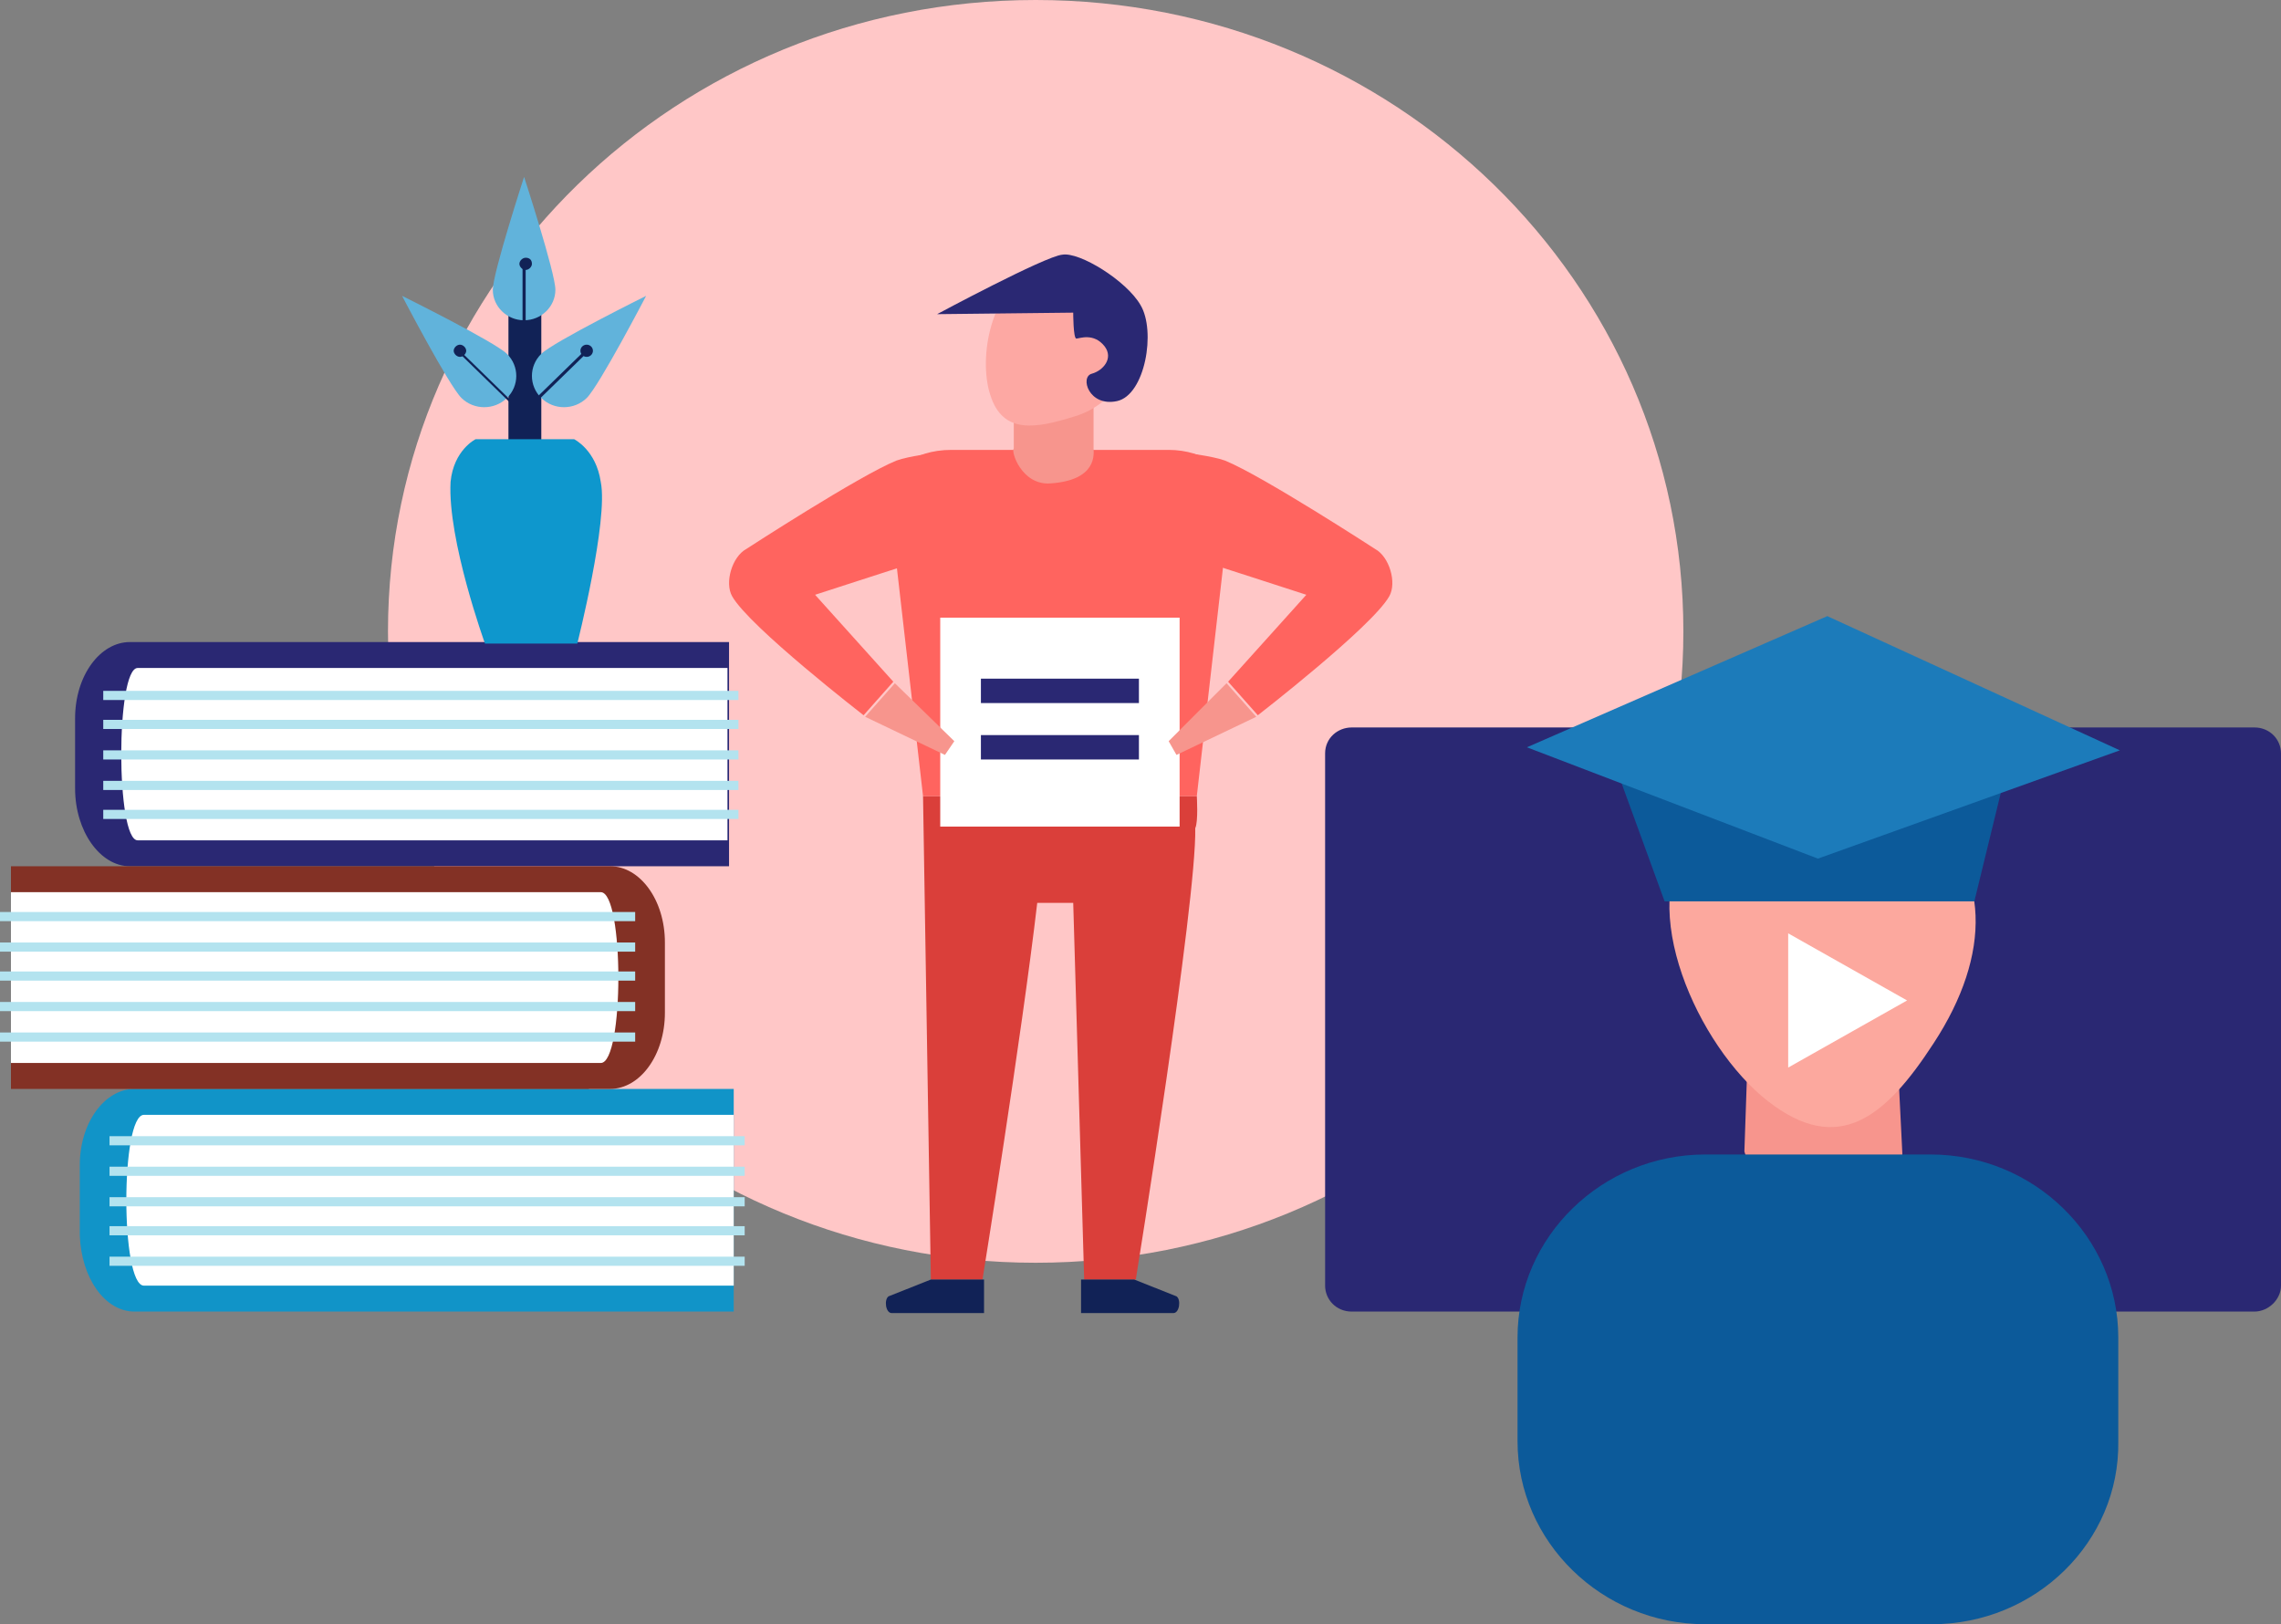 <?xml version="1.0" encoding="UTF-8"?> <svg xmlns="http://www.w3.org/2000/svg" width="521" height="371" viewBox="0 0 521 371" fill="none"><rect x="0" y="0" width="521" height="371" fill="#808080" stroke="none"/> <g clip-path="url(#clip0)"> <path d="M384.496 144.22C384.496 223.993 318.388 288.439 236.557 288.439C154.727 288.439 88.619 223.993 88.619 144.22C88.619 64.446 154.727 0 236.557 0C318.388 0 384.496 64.446 384.496 144.22Z" fill="#FFC7C7"></path> <path d="M30.73 299.587H167.591V248.727H30.73C23.941 248.727 18.224 256.391 18.224 266.145V282.169C18.581 291.923 23.941 299.587 30.73 299.587Z" fill="#1194C8"></path> <path d="M32.876 293.665H167.592V254.649H32.876C27.515 254.649 27.515 293.665 32.876 293.665Z" fill="white"></path> <path d="M170.093 287.046H25.014V289.136H170.093V287.046Z" fill="#B3E3EF"></path> <path d="M170.093 280.079H25.014V282.169H170.093V280.079Z" fill="#B3E3EF"></path> <path d="M170.093 273.46H25.014V275.55H170.093V273.46Z" fill="#B3E3EF"></path> <path d="M170.093 266.493H25.014V268.583H170.093V266.493Z" fill="#B3E3EF"></path> <path d="M170.093 259.526H25.014V261.616H170.093V259.526Z" fill="#B3E3EF"></path> <path d="M29.658 197.867H166.519V146.658H29.658C22.869 146.658 17.151 154.322 17.151 164.076V180.1C17.151 189.854 22.869 197.867 29.658 197.867Z" fill="#2A2873"></path> <path d="M31.445 191.945H166.162V152.58H31.445C26.443 152.58 26.443 191.945 31.445 191.945Z" fill="white"></path> <path d="M168.663 184.977H23.583V187.068H168.663V184.977Z" fill="#B3E3EF"></path> <path d="M168.663 178.359H23.583V180.449H168.663V178.359Z" fill="#B3E3EF"></path> <path d="M168.663 171.392H23.583V173.482H168.663V171.392Z" fill="#B3E3EF"></path> <path d="M168.663 164.424H23.583V166.515H168.663V164.424Z" fill="#B3E3EF"></path> <path d="M168.663 157.806H23.583V159.896H168.663V157.806Z" fill="#B3E3EF"></path> <path d="M139.363 197.867H2.502V248.727H139.363C146.152 248.727 151.87 241.063 151.87 231.309V215.285C151.87 205.531 146.152 197.867 139.363 197.867Z" fill="#833125"></path> <path d="M137.219 203.789H2.502V242.805H137.219C142.579 242.805 142.579 203.789 137.219 203.789Z" fill="white"></path> <path d="M145.08 208.317H0V210.408H145.08V208.317Z" fill="#B3E3EF"></path> <path d="M145.08 215.285H0V217.375H145.08V215.285Z" fill="#B3E3EF"></path> <path d="M145.08 221.903H0V223.993H145.08V221.903Z" fill="#B3E3EF"></path> <path d="M145.08 228.87H0V230.961H145.08V228.87Z" fill="#B3E3EF"></path> <path d="M145.08 235.838H0V237.928H145.08V235.838Z" fill="#B3E3EF"></path> <path d="M514.925 299.587H308.741C305.167 299.587 302.666 296.8 302.666 293.665V172.088C302.666 168.605 305.525 166.166 308.741 166.166H514.925C518.499 166.166 521 168.953 521 172.088V293.665C521 296.8 518.141 299.587 514.925 299.587Z" fill="#2A2873"></path> <path d="M434.524 263.706C434.524 263.706 431.665 275.55 416.3 274.505C400.934 273.46 398.433 263.009 398.433 263.009L399.147 242.108H433.452L434.524 263.706Z" fill="#F7958D"></path> <path d="M403.794 251.514C419.875 264.054 430.595 255.346 441.672 238.276C454.894 218.071 454.894 198.215 438.814 185.674C422.733 173.133 399.149 175.572 386.285 191.248C373.421 206.924 387.714 238.973 403.794 251.514Z" fill="#FCA89E"></path> <path d="M408.438 213.194L435.595 228.522L408.438 243.85V213.194Z" fill="white"></path> <path d="M441.313 371H389.499C365.914 371 346.618 352.189 346.618 329.197V305.509C346.618 282.517 365.914 263.706 389.499 263.706H440.956C464.54 263.706 483.836 282.517 483.836 305.509V329.197C484.194 352.189 464.897 371 441.313 371Z" fill="#0C5A9A"></path> <path d="M492.412 231.309H490.982L494.556 198.563C495.628 187.416 495.628 178.707 482.406 172.088L483.121 171.043C497.057 178.359 497.414 187.416 495.985 198.912L492.412 231.309Z" fill="#2A2873"></path> <path d="M459.536 170.695L366.628 168.605L380.207 205.879H450.96L459.536 170.695Z" fill="#0C5A9A"></path> <path d="M415.226 196.125L348.761 170.695L417.37 140.736L484.192 171.392L415.226 196.125Z" fill="#1C7BBA"></path> <path d="M485.621 240.018L492.411 228.174L496.699 241.063L485.621 240.018Z" fill="#2A2873"></path> <path d="M273.363 181.842H210.829L212.616 292.271H224.408C224.408 292.271 233.341 236.883 236.915 206.227H245.134L247.635 292.271H259.427C259.427 292.271 273.363 205.879 273.006 189.158C273.721 187.764 273.363 181.842 273.363 181.842Z" fill="#DA3F3A"></path> <path d="M273.362 181.842H210.828L202.966 113.216C202.252 107.642 208.684 102.765 217.26 102.765H266.93C275.149 102.765 281.938 107.642 281.224 113.216L273.362 181.842Z" fill="#FF645F"></path> <path d="M249.779 102.417V92.314C249.779 89.876 246.206 90.224 244.062 90.224H237.272C235.128 90.224 231.555 91.966 231.555 94.405V102.417C230.84 103.114 233.341 110.777 239.773 110.429C250.851 109.732 249.779 103.462 249.779 102.417Z" fill="#F7958D"></path> <path d="M226.193 90.224C229.051 99.282 236.555 97.888 245.489 95.101C254.78 92.314 259.782 83.257 257.281 74.2C254.422 65.143 245.132 60.266 235.841 62.704C226.55 65.491 223.334 81.516 226.193 90.224Z" fill="#FDA8A3"></path> <path d="M245.132 71.413C245.132 71.413 245.132 77.335 245.847 77.335C246.562 77.335 249.778 75.942 252.279 79.077C254.423 81.864 251.922 84.651 249.42 85.347C246.562 86.044 248.706 93.011 255.138 91.618C261.57 90.224 264.071 75.593 260.498 69.671C257.282 64.098 246.562 57.479 242.631 58.176C238.7 58.524 214.044 71.761 214.044 71.761L245.132 71.413Z" fill="#2A2873"></path> <path d="M213.687 103.462C213.687 103.462 207.613 104.159 204.754 105.204C196.178 108.687 170.449 125.408 170.449 125.408C167.233 127.15 165.447 133.072 167.233 136.207C171.164 143.175 197.25 163.379 197.25 163.379L204.039 155.715L186.172 135.859C186.172 135.859 209.757 128.195 217.618 125.757C221.192 124.712 215.474 110.777 215.474 110.777L213.687 103.462Z" fill="#FF645F"></path> <path d="M212.615 292.271H224.765V299.935H203.682C202.252 299.935 201.895 296.8 202.967 296.103L212.615 292.271Z" fill="#112256"></path> <path d="M259.069 292.271H246.92V299.935H268.003C269.432 299.935 269.79 296.8 268.718 296.103L259.069 292.271Z" fill="#112256"></path> <path d="M269.432 141.085H214.759V188.809H269.432V141.085Z" fill="white"></path> <path d="M197.607 163.728L215.832 172.437L217.976 169.301L204.397 156.064L197.607 163.728Z" fill="#F7958D"></path> <path d="M270.863 103.462C270.863 103.462 276.937 104.159 279.796 105.204C288.372 108.687 314.101 125.408 314.101 125.408C317.317 127.15 319.103 133.072 317.317 136.207C313.386 143.175 287.3 163.379 287.3 163.379L280.511 155.715L298.378 135.859C298.378 135.859 274.793 128.195 266.932 125.757C263.358 124.712 269.076 110.777 269.076 110.777L270.863 103.462Z" fill="#FF645F"></path> <path d="M286.941 163.728L268.716 172.437L266.93 169.301L280.151 156.064L286.941 163.728Z" fill="#F7958D"></path> <path d="M260.14 155.019H224.049V160.592H260.14V155.019Z" fill="#2A2873"></path> <path d="M260.14 167.908H224.049V173.482H260.14V167.908Z" fill="#2A2873"></path> <path d="M123.639 69.671H116.135V130.634H123.639V69.671Z" fill="#112256"></path> <path d="M112.562 66.188C112.562 62.356 119.708 40.409 119.708 40.409C119.708 40.409 126.855 62.356 126.855 66.188C126.855 70.02 123.639 73.155 119.708 73.155C115.778 73.155 112.562 70.02 112.562 66.188Z" fill="#61B3DB"></path> <path d="M105.416 90.921C102.557 88.134 91.837 67.581 91.837 67.581C91.837 67.581 112.92 78.032 115.779 80.819C118.637 83.606 118.637 88.134 115.779 90.921C112.92 93.708 108.274 93.708 105.416 90.921Z" fill="#61B3DB"></path> <path d="M123.639 80.819C126.498 78.032 147.581 67.581 147.581 67.581C147.581 67.581 136.861 88.134 134.002 90.921C131.143 93.708 126.498 93.708 123.639 90.921C120.78 88.134 120.78 83.606 123.639 80.819Z" fill="#61B3DB"></path> <path d="M118.279 93.708L104.7 80.47L105.058 80.122L118.636 93.36L118.279 93.708Z" fill="#112256"></path> <path d="M133.695 79.951L120.047 93.249L120.552 93.741L134.2 80.444L133.695 79.951Z" fill="#112256"></path> <path d="M120.067 60.266H119.353V79.077H120.067V60.266Z" fill="#112256"></path> <path d="M121.495 60.266C121.495 60.962 120.781 61.659 120.066 61.659C119.351 61.659 118.637 60.962 118.637 60.266C118.637 59.569 119.351 58.872 120.066 58.872C120.781 58.872 121.495 59.221 121.495 60.266Z" fill="#112256"></path> <path d="M134.001 81.516C134.79 81.516 135.43 80.892 135.43 80.122C135.43 79.353 134.79 78.729 134.001 78.729C133.211 78.729 132.571 79.353 132.571 80.122C132.571 80.892 133.211 81.516 134.001 81.516Z" fill="#112256"></path> <path d="M106.487 80.122C106.487 80.819 105.772 81.516 105.057 81.516C104.343 81.516 103.628 80.819 103.628 80.122C103.628 79.425 104.343 78.729 105.057 78.729C105.772 78.729 106.487 79.425 106.487 80.122Z" fill="#112256"></path> <path d="M131.143 100.327H108.631C108.631 100.327 103.628 102.765 102.913 110.081C102.199 123.318 110.775 147.007 110.775 147.007H131.858C131.858 147.007 139.005 118.79 137.218 110.081C136.146 102.765 131.143 100.327 131.143 100.327Z" fill="#0E97CD"></path> </g> <defs> <clipPath id="clip0"> <rect width="521" height="371" fill="white"></rect> </clipPath> </defs> </svg> 